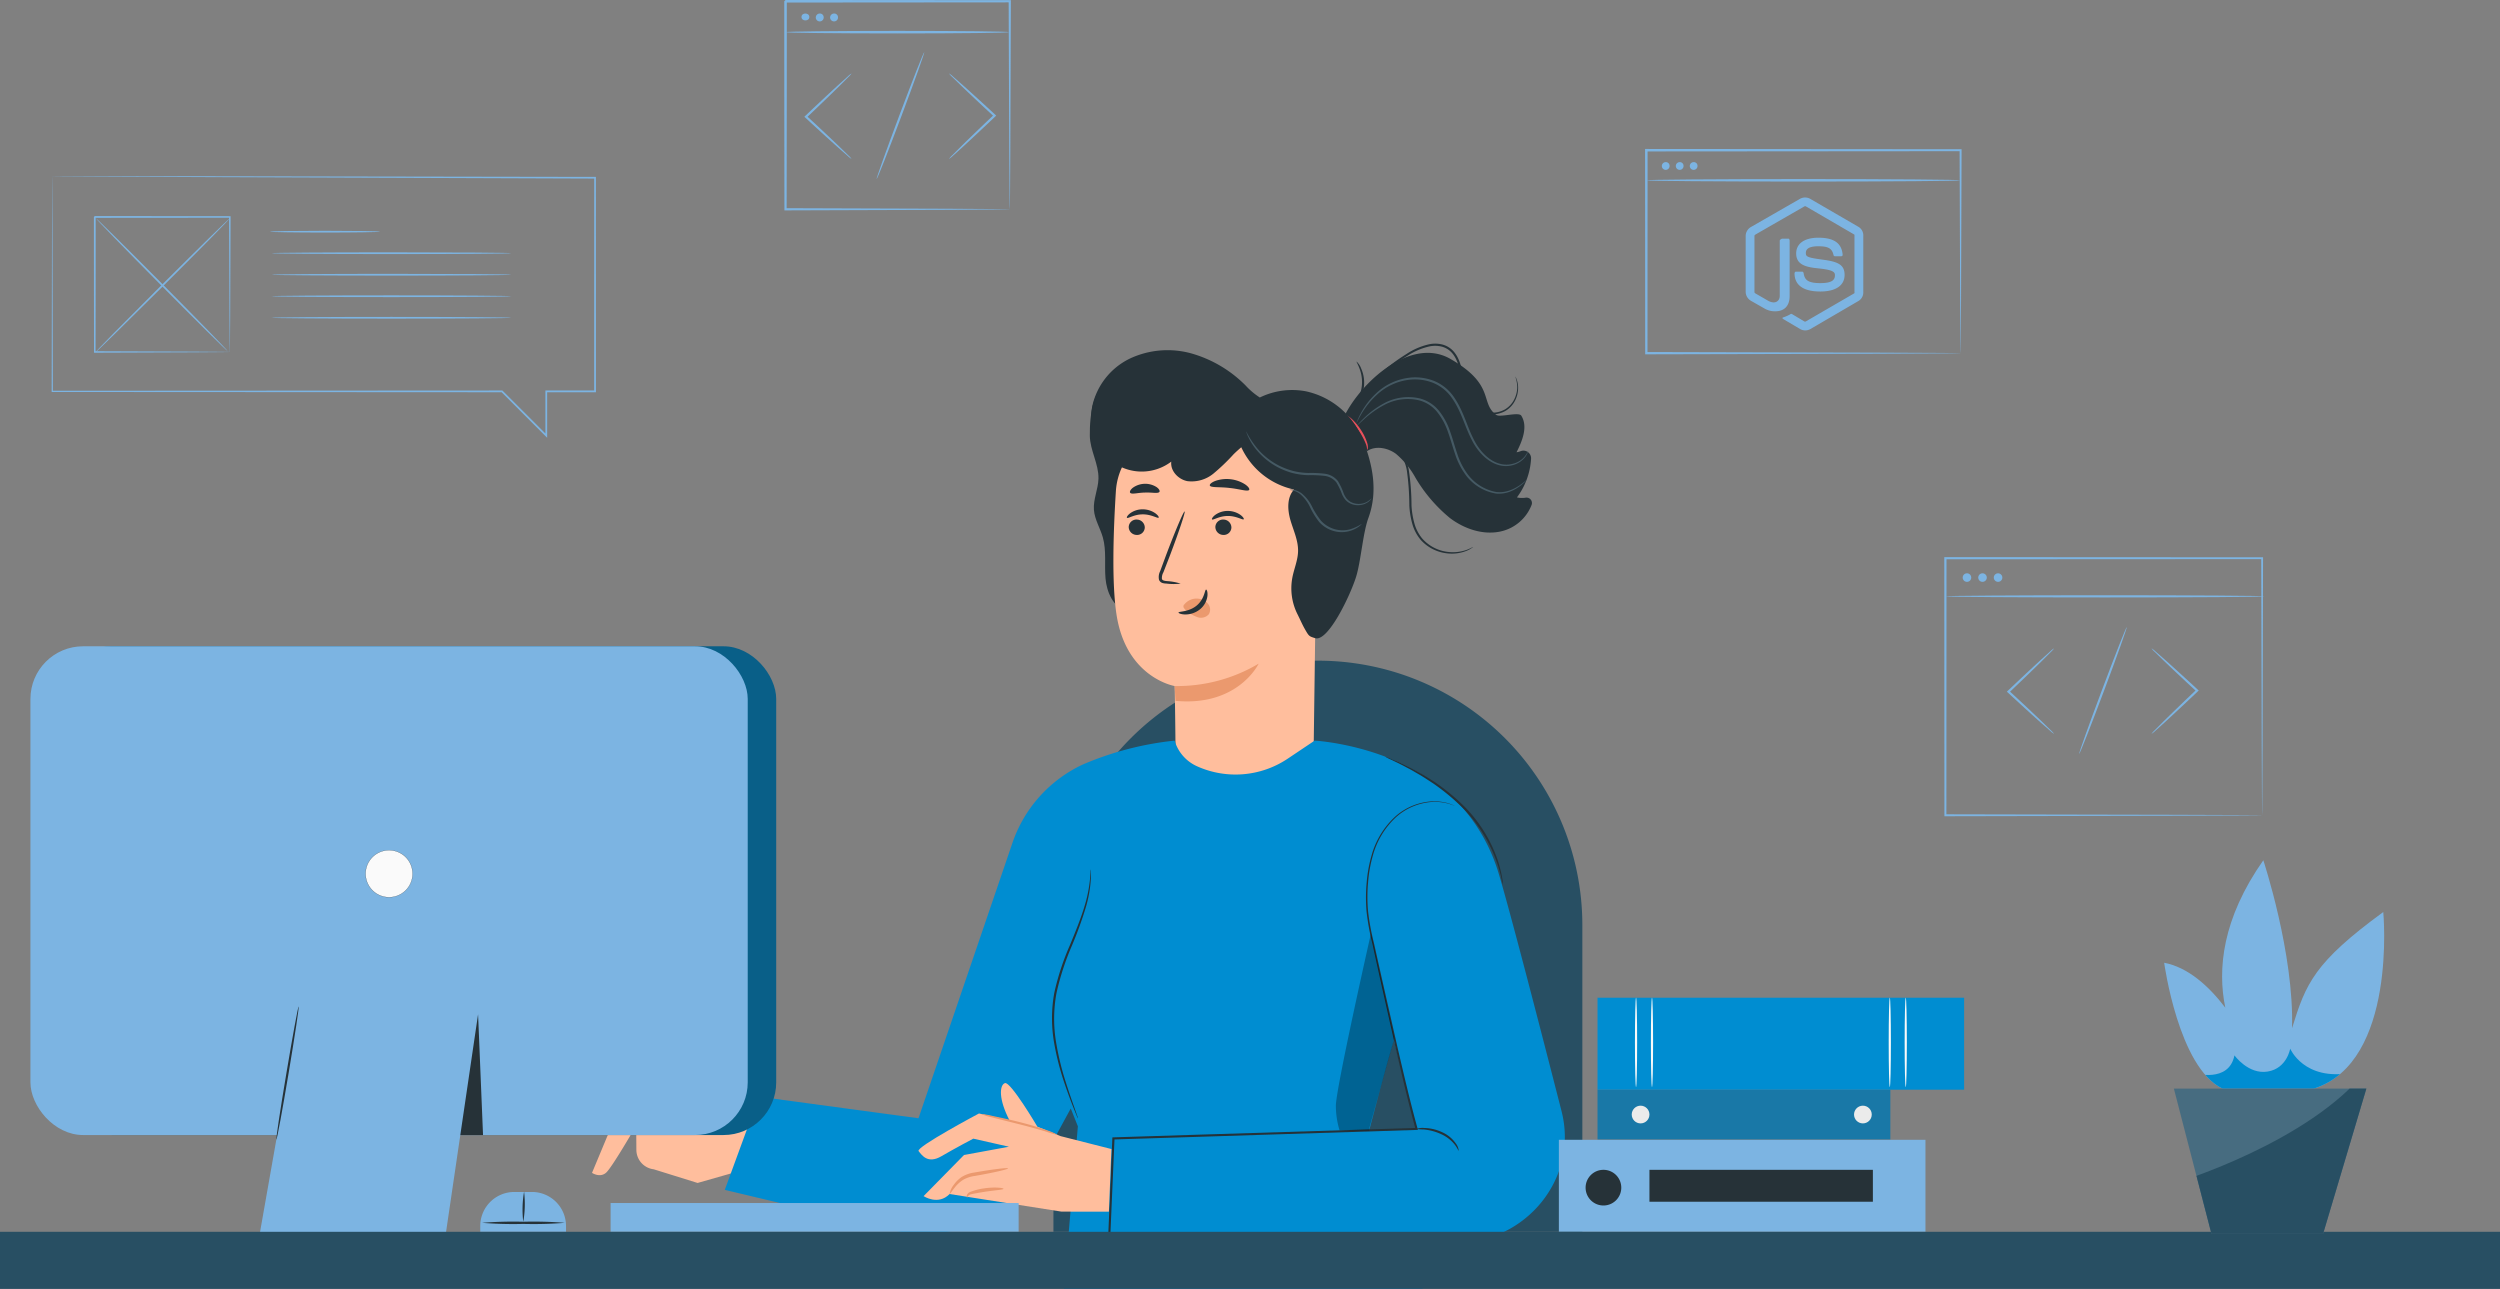 <svg xmlns="http://www.w3.org/2000/svg" xmlns:xlink="http://www.w3.org/1999/xlink" width="569.643" height="293.681" viewBox="0 0 569.643 293.681">
  <rect x="0" y="0" width="569.643" height="293.681" fill="#808080" stroke="none"/>
  <defs>
    <clipPath id="clip-path">
      <path id="Path_109646" data-name="Path 109646" d="M2544.78,1462.008c.508-16.981-6.541-38.284-6.541-38.284-9.377,13.362-10.471,24.842-8.665,33.593-3.753-4.925-8.459-9.183-13.928-10.238,0,0,3.264,23.97,13.305,28.679h20.785c19.077-6,15.834-40.235,15.834-40.235C2549.905,1446.981,2547.926,1451.756,2544.78,1462.008Z" transform="translate(-2515.645 -1423.724)" fill="#008dd1"/>
    </clipPath>
    <clipPath id="clip-path-2">
      <path id="Path_109649" data-name="Path 109649" d="M2526.627,1682.231h43.861l-9.862,33.088h-25.435Z" transform="translate(-2526.627 -1682.231)" fill="#d1d1d1"/>
    </clipPath>
  </defs>
  <g id="IT_Service_Mexico_ic_7" transform="translate(-811.237 -3596)">
    <g id="IT_Service_Philippines_ic_5" transform="translate(-4 2635)">
      <g id="Group_252805" data-name="Group 252805">
        <g id="Group_252804" data-name="Group 252804" transform="translate(-1355 -3651.354)">
          <g id="Character" transform="translate(2305.131 4690.658)">
            <g id="Group_251958" data-name="Group 251958">
              <g id="Group_251873" data-name="Group 251873" transform="translate(105.137 72.234)">
                <path id="Rectangle_158378" data-name="Rectangle 158378" d="M60.259,0h0a60.259,60.259,0,0,1,60.259,60.259V130.13a0,0,0,0,1,0,0H0a0,0,0,0,1,0,0V60.259A60.259,60.259,0,0,1,60.259,0Z" fill="#284f63"/>
              </g>
              <g id="Group_251957" data-name="Group 251957">
                <g id="Group_251875" data-name="Group 251875" transform="translate(0 168.473)">
                  <g id="Group_251874" data-name="Group 251874">
                    <path id="Path_109685" data-name="Path 109685" d="M170.683,397.4l-6.065,4.287-6.751,16.184s1.832,1.227,3.244-.075,6.824-10.718,6.824-10.718l.039,5.564a4.478,4.478,0,0,0,3.957,4.415l9.992,3.113,12.261-3.491,1.046-14.594Z" transform="translate(-157.866 -397.401)" fill="#ffbe9d"/>
                  </g>
                </g>
                <g id="Group_251927" data-name="Group 251927" transform="translate(113.426)">
                  <g id="Group_251876" data-name="Group 251876" transform="translate(0 8.999)">
                    <path id="Path_109686" data-name="Path 109686" d="M284.042,283.608c-3-.87-4.472-4.306-4.743-7.417s.243-6.316-.605-9.322c-.6-2.136-1.875-4.1-2.037-6.312-.176-2.387.972-4.688,1.037-7.081.09-3.338-1.92-6.44-1.969-9.778-.068-4.618.76-12.249,5.371-11.99s12.025,8.352,11.441,12.933" transform="translate(-275.72 -231.702)" fill="#263238"/>
                  </g>
                  <g id="Group_251903" data-name="Group 251903" transform="translate(5.375 19.464)">
                    <g id="Group_251902" data-name="Group 251902">
                      <g id="Group_251901" data-name="Group 251901">
                        <g id="Group_251878" data-name="Group 251878">
                          <g id="Group_251877" data-name="Group 251877">
                            <path id="Path_109687" data-name="Path 109687" d="M327.9,245.768l-.09,4.614-.927,69.065c-.108,8.018-7.087,14.31-15.671,14.13h0c-8.67-.183-15.712-6.894-15.737-14.995-.026-8.5-.209-17.455-.209-17.455s-10.954-1.819-13.224-16.111c-1.129-7.108-.772-18.761-.171-28.287a15.091,15.091,0,0,1,16.646-14.07Z" transform="translate(-281.305 -242.576)" fill="#ffbe9d"/>
                          </g>
                        </g>
                        <g id="Group_251884" data-name="Group 251884" transform="translate(3.064 18.29)">
                          <g id="Group_251880" data-name="Group 251880" transform="translate(0.428 2.323)">
                            <g id="Group_251879" data-name="Group 251879">
                              <path id="Path_109688" data-name="Path 109688" d="M284.934,265.649a1.834,1.834,0,0,0,1.768,1.85,1.753,1.753,0,0,0,1.889-1.652A1.835,1.835,0,0,0,286.825,264,1.756,1.756,0,0,0,284.934,265.649Z" transform="translate(-284.933 -263.993)" fill="#263238"/>
                            </g>
                          </g>
                          <g id="Group_251883" data-name="Group 251883">
                            <g id="Group_251882" data-name="Group 251882">
                              <g id="Group_251881" data-name="Group 251881">
                                <path id="Path_109689" data-name="Path 109689" d="M284.518,263.507c.227.239,1.616-.788,3.588-.783,1.97-.023,3.418.992,3.631.75.106-.107-.126-.538-.756-1a5.036,5.036,0,0,0-2.907-.9,4.829,4.829,0,0,0-2.856.922C284.611,262.968,284.405,263.4,284.518,263.507Z" transform="translate(-284.488 -261.58)" fill="#263238"/>
                              </g>
                            </g>
                          </g>
                        </g>
                        <g id="Group_251890" data-name="Group 251890" transform="translate(22.451 18.659)">
                          <g id="Group_251886" data-name="Group 251886" transform="translate(0.781 1.954)">
                            <g id="Group_251885" data-name="Group 251885">
                              <path id="Path_109690" data-name="Path 109690" d="M305.446,265.649a1.833,1.833,0,0,0,1.767,1.85,1.752,1.752,0,0,0,1.889-1.652A1.833,1.833,0,0,0,307.337,264,1.754,1.754,0,0,0,305.446,265.649Z" transform="translate(-305.445 -263.993)" fill="#263238"/>
                            </g>
                          </g>
                          <g id="Group_251889" data-name="Group 251889">
                            <g id="Group_251888" data-name="Group 251888">
                              <g id="Group_251887" data-name="Group 251887">
                                <path id="Path_109691" data-name="Path 109691" d="M304.662,263.89c.227.239,1.618-.789,3.589-.783,1.97-.023,3.418.991,3.631.75.1-.107-.124-.538-.757-1a5.023,5.023,0,0,0-2.908-.9,4.829,4.829,0,0,0-2.856.922C304.757,263.35,304.55,263.782,304.662,263.89Z" transform="translate(-304.633 -261.963)" fill="#263238"/>
                              </g>
                            </g>
                          </g>
                        </g>
                        <g id="Group_251893" data-name="Group 251893" transform="translate(10.297 18.778)">
                          <g id="Group_251892" data-name="Group 251892">
                            <g id="Group_251891" data-name="Group 251891">
                              <path id="Path_109692" data-name="Path 109692" d="M297.03,278.521a13.033,13.033,0,0,0-3.2-.578c-.5-.052-.981-.152-1.065-.5a2.57,2.57,0,0,1,.336-1.493q.71-1.829,1.49-3.835c2.068-5.46,3.566-9.95,3.345-10.031s-2.077,4.278-4.145,9.739q-.746,2.02-1.426,3.858a2.914,2.914,0,0,0-.262,1.976,1.267,1.267,0,0,0,.829.737,3.45,3.45,0,0,0,.856.118A12.864,12.864,0,0,0,297.03,278.521Z" transform="translate(-292.004 -262.087)" fill="#263238"/>
                            </g>
                          </g>
                        </g>
                        <g id="Group_251895" data-name="Group 251895" transform="translate(13.96 53.447)">
                          <g id="Group_251894" data-name="Group 251894">
                            <path id="Path_109693" data-name="Path 109693" d="M295.81,303.215a36.358,36.358,0,0,0,19.14-5.106s-4.643,9.818-18.947,8.48Z" transform="translate(-295.81 -298.109)" fill="#eb996e"/>
                          </g>
                        </g>
                        <g id="Group_251897" data-name="Group 251897" transform="translate(15.959 38.625)">
                          <g id="Group_251896" data-name="Group 251896">
                            <path id="Path_109694" data-name="Path 109694" d="M298.084,284.05a3.553,3.553,0,0,1,3.187-1.32,3.248,3.248,0,0,1,2.241,1.2,2.057,2.057,0,0,1,.156,2.351,2.386,2.386,0,0,1-2.586.654,7.479,7.479,0,0,1-2.521-1.5,2.19,2.19,0,0,1-.563-.583.659.659,0,0,1,0-.734" transform="translate(-297.887 -282.709)" fill="#eb996e"/>
                          </g>
                        </g>
                        <g id="Group_251900" data-name="Group 251900" transform="translate(14.84 36.576)">
                          <g id="Group_251899" data-name="Group 251899">
                            <g id="Group_251898" data-name="Group 251898">
                              <path id="Path_109695" data-name="Path 109695" d="M303.012,280.58c-.321-.018-.325,2.123-2.158,3.642s-4.112,1.285-4.128,1.584c-.03.134.508.416,1.472.442a5.329,5.329,0,0,0,3.445-1.2,4.641,4.641,0,0,0,1.672-3.054C303.4,281.1,303.158,280.568,303.012,280.58Z" transform="translate(-296.725 -280.58)" fill="#263238"/>
                            </g>
                          </g>
                        </g>
                      </g>
                    </g>
                  </g>
                  <g id="Group_251905" data-name="Group 251905" transform="translate(27.336 30.842)">
                    <g id="Group_251904" data-name="Group 251904">
                      <path id="Path_109696" data-name="Path 109696" d="M304.134,255.875c.194.536,2.164.282,4.477.561,2.32.233,4.187.91,4.493.429.138-.23-.188-.734-.942-1.254a7.848,7.848,0,0,0-6.834-.755C304.477,255.2,304.05,255.621,304.134,255.875Z" transform="translate(-304.123 -254.397)" fill="#263238"/>
                    </g>
                  </g>
                  <g id="Group_251907" data-name="Group 251907" transform="translate(9.142 31.93)">
                    <g id="Group_251906" data-name="Group 251906">
                      <path id="Path_109697" data-name="Path 109697" d="M285.27,257.571c.347.448,1.705-.017,3.34-.039,1.633-.08,3.017.3,3.336-.167.14-.228-.078-.677-.683-1.1a4.838,4.838,0,0,0-5.378.167C285.307,256.891,285.117,257.353,285.27,257.571Z" transform="translate(-285.219 -255.529)" fill="#263238"/>
                    </g>
                  </g>
                  <g id="Group_251908" data-name="Group 251908" transform="translate(57.237 2.094)">
                    <path id="Path_109698" data-name="Path 109698" d="M335.191,240.7c2.977-8.074,15.348-20.246,24.868-14.822,10.419,5.936,6.719,10.05,10.5,12.782.9.652,5.13-.755,5.717.189,1.55,2.492.238,5.711-1.087,8.33a4.086,4.086,0,0,0,.94-.251,1.744,1.744,0,0,1,2.374,1.688,16.3,16.3,0,0,1-3.22,8.848,5.137,5.137,0,0,0,1.991.063,1.233,1.233,0,0,1,1.356,1.622,9.806,9.806,0,0,1-7.175,6.1c-3.977.825-8.17-.62-11.416-3.06a34.56,34.56,0,0,1-7.881-9.206,19.341,19.341,0,0,0-4.444-5.444c-1.9-1.391-4.651-1.928-6.606-.61" transform="translate(-335.191 -224.527)" fill="#263238"/>
                  </g>
                  <g id="Group_251910" data-name="Group 251910" transform="translate(58.354 16.296)">
                    <g id="Group_251909" data-name="Group 251909">
                      <path id="Path_109699" data-name="Path 109699" d="M341.164,247.169c-.041-.023,0-.148-.017-.37a3.538,3.538,0,0,0-.243-.946,16.214,16.214,0,0,0-1.548-2.931,19.284,19.284,0,0,0-2.031-2.631c-.581-.621-1.01-.932-.97-1,.027-.053.545.164,1.215.743a12.681,12.681,0,0,1,2.207,2.616,11.263,11.263,0,0,1,1.466,3.1,2.632,2.632,0,0,1,.1,1.062C341.3,247.071,341.179,247.187,341.164,247.169Z" transform="translate(-336.352 -239.284)" fill="#e8505b"/>
                    </g>
                  </g>
                  <g id="Group_251912" data-name="Group 251912" transform="translate(63.334 21.586)">
                    <g id="Group_251911" data-name="Group 251911">
                      <path id="Path_109700" data-name="Path 109700" d="M365.523,269.537c.01.014-.11.1-.346.258a6.454,6.454,0,0,1-1.094.586,9.036,9.036,0,0,1-4.507.594,9.443,9.443,0,0,1-5.971-3.06,9.674,9.674,0,0,1-1.9-3.556,19.159,19.159,0,0,1-.705-4.242,59.479,59.479,0,0,0-.587-8.156,11.524,11.524,0,0,0-1.187-3.3,7.577,7.577,0,0,0-2-2.271,6.254,6.254,0,0,0-4.1-1.384,9.3,9.3,0,0,0-1.6.342,1.407,1.407,0,0,1,.379-.211,4.31,4.31,0,0,1,1.2-.325,6.281,6.281,0,0,1,4.332,1.294,7.816,7.816,0,0,1,2.146,2.348,11.732,11.732,0,0,1,1.277,3.408,55.468,55.468,0,0,1,.635,8.217,19.1,19.1,0,0,0,.677,4.135,9.309,9.309,0,0,0,1.779,3.4,9.2,9.2,0,0,0,5.666,3.009,9.328,9.328,0,0,0,4.392-.424C365.005,269.835,365.492,269.484,365.523,269.537Z" transform="translate(-341.527 -244.781)" fill="#263238"/>
                    </g>
                  </g>
                  <g id="Group_251914" data-name="Group 251914" transform="translate(59.104)">
                    <g id="Group_251913" data-name="Group 251913">
                      <path id="Path_109701" data-name="Path 109701" d="M374.963,229.841a2.276,2.276,0,0,1,.28.541,5.528,5.528,0,0,1,.369,1.709,6.281,6.281,0,0,1-.46,2.733,5.777,5.777,0,0,1-2.352,2.815,6.2,6.2,0,0,1-4.386.706,5.96,5.96,0,0,1-4.108-2.971,17.018,17.018,0,0,1-1.655-5.383c-.377-1.874-.746-3.911-2.017-5.435a4.681,4.681,0,0,0-2.4-1.524,6.273,6.273,0,0,0-2.817-.05,15.18,15.18,0,0,0-5.026,2.148,45.417,45.417,0,0,0-7.462,5.708,48.825,48.825,0,0,0-4.324,4.65l-1.074,1.357a2.758,2.758,0,0,1-.395.46,2.741,2.741,0,0,1,.313-.52c.214-.334.556-.809,1-1.418a42.168,42.168,0,0,1,4.232-4.786,43.858,43.858,0,0,1,7.465-5.846,15.471,15.471,0,0,1,5.177-2.237,6.741,6.741,0,0,1,3.037.05,5.173,5.173,0,0,1,2.653,1.68c1.393,1.68,1.742,3.795,2.119,5.666a16.831,16.831,0,0,0,1.574,5.247,5.536,5.536,0,0,0,3.793,2.795,5.859,5.859,0,0,0,4.12-.6,5.529,5.529,0,0,0,2.274-2.619,6.23,6.23,0,0,0,.524-2.617A7.524,7.524,0,0,0,374.963,229.841Z" transform="translate(-337.132 -222.352)" fill="#263238"/>
                    </g>
                  </g>
                  <g id="Group_251916" data-name="Group 251916" transform="translate(58.809 4.082)">
                    <g id="Group_251915" data-name="Group 251915">
                      <path id="Path_109702" data-name="Path 109702" d="M338.8,226.595a3.919,3.919,0,0,1,1.053,1.6,8.015,8.015,0,0,1-1.5,8.722,3.911,3.911,0,0,1-1.526,1.154c-.05-.066.537-.5,1.259-1.387a8.5,8.5,0,0,0,1.436-8.359C339.14,227.244,338.73,226.641,338.8,226.595Z" transform="translate(-336.825 -226.593)" fill="#263238"/>
                    </g>
                  </g>
                  <g id="Group_251922" data-name="Group 251922" transform="translate(0.326 1.5)">
                    <g id="Group_251917" data-name="Group 251917">
                      <path id="Path_109703" data-name="Path 109703" d="M337.939,244.267a18.057,18.057,0,0,0-12.975-11,16.8,16.8,0,0,0-10.49,1.413,16.451,16.451,0,0,1-3.25-2.744A28.3,28.3,0,0,0,299,224.67a20.279,20.279,0,0,0-14.027,1.086,15.851,15.851,0,0,0-8.667,10.829,13.054,13.054,0,0,0,4.659,12.8,11.121,11.121,0,0,0,13.334-.1c-.263,2.1,1.59,4.062,3.674,4.455a7.828,7.828,0,0,0,5.936-1.729,45.679,45.679,0,0,0,4.586-4.4c.563-.553,1.149-1.084,1.753-1.594a17.233,17.233,0,0,0,12.026,9.63c-1.657,1.8-1.51,4.614-.83,6.964s1.795,4.646,1.742,7.091c-.044,2.053-.912,3.99-1.3,6.007a13.137,13.137,0,0,0,1.159,8.337c.5.987,1.1,2.366,1.647,3.325.975,1.71.975,1.71,2.387,2.146,2.943.909,8.031-9.779,9.341-14.026,1.092-3.539,1.522-9.891,2.793-13.369C341.493,255.889,340.1,249.772,337.939,244.267Z" transform="translate(-276.058 -223.91)" fill="#263238"/>
                    </g>
                    <g id="Group_251919" data-name="Group 251919" transform="translate(35.303 18.5)">
                      <g id="Group_251918" data-name="Group 251918">
                        <path id="Path_109704" data-name="Path 109704" d="M341.3,258.362c.014.01-.052.118-.2.32a3.015,3.015,0,0,1-.817.7,3.917,3.917,0,0,1-1.625.536,4.046,4.046,0,0,1-2.244-.388,3.607,3.607,0,0,1-1.07-.831,5.4,5.4,0,0,1-.756-1.234,15.048,15.048,0,0,0-1.309-2.73,4.068,4.068,0,0,0-2.771-1.483,26.372,26.372,0,0,0-3.618-.15,16.11,16.11,0,0,1-3.676-.514A17.08,17.08,0,0,1,320,251.324a16.133,16.133,0,0,1-4.573-3.594,14.043,14.043,0,0,1-2.174-3.258,8.591,8.591,0,0,1-.412-.982c-.084-.228-.119-.35-.1-.357a20.613,20.613,0,0,0,2.952,4.359,16.445,16.445,0,0,0,4.522,3.421,17.139,17.139,0,0,0,3.129,1.2,15.977,15.977,0,0,0,3.559.487,25.765,25.765,0,0,1,3.689.166,4.518,4.518,0,0,1,3.061,1.692,14.607,14.607,0,0,1,1.318,2.834,5.1,5.1,0,0,0,.676,1.159,3.266,3.266,0,0,0,.936.763,3.96,3.96,0,0,0,3.61,0A5.265,5.265,0,0,0,341.3,258.362Z" transform="translate(-312.739 -243.132)" fill="#455a64"/>
                      </g>
                    </g>
                    <g id="Group_251921" data-name="Group 251921" transform="translate(45.24 31.762)">
                      <g id="Group_251920" data-name="Group 251920">
                        <path id="Path_109705" data-name="Path 109705" d="M339.466,264.708c.02.021-.17.253-.6.583a6.406,6.406,0,0,1-2.043,1.023,6.656,6.656,0,0,1-3.4.118,7.005,7.005,0,0,1-3.605-2.089,17.163,17.163,0,0,1-2.174-3.515,9.062,9.062,0,0,0-1.906-2.627,4.462,4.462,0,0,0-1.876-1.067c-.5-.127-.8-.116-.8-.161a1.566,1.566,0,0,1,.839-.031,4.255,4.255,0,0,1,2.067.99,8.82,8.82,0,0,1,2.08,2.674,18.359,18.359,0,0,0,2.139,3.4,6.75,6.75,0,0,0,3.341,1.977,6.6,6.6,0,0,0,3.2-.011A10.347,10.347,0,0,0,339.466,264.708Z" transform="translate(-323.064 -256.912)" fill="#455a64"/>
                      </g>
                    </g>
                  </g>
                  <g id="Group_251924" data-name="Group 251924" transform="translate(60.761 7.683)">
                    <g id="Group_251923" data-name="Group 251923">
                      <path id="Path_109706" data-name="Path 109706" d="M378,246.927a1.792,1.792,0,0,1-.137.549,4.063,4.063,0,0,1-.868,1.372,5.381,5.381,0,0,1-2.173,1.375,5.838,5.838,0,0,1-3.4.134c-2.523-.615-4.9-2.9-6.355-5.889-1.54-2.949-2.373-6.576-4.6-9.614a9.638,9.638,0,0,0-4.211-3.292,11.3,11.3,0,0,0-4.97-.724,13,13,0,0,0-7.737,3.426,18.633,18.633,0,0,0-3.651,4.551c-.693,1.2-1,1.914-1.038,1.9a2.33,2.33,0,0,1,.183-.531,15.531,15.531,0,0,1,.684-1.459A17.607,17.607,0,0,1,343.306,234a13.221,13.221,0,0,1,7.94-3.625,11.69,11.69,0,0,1,5.186.729,10.067,10.067,0,0,1,4.432,3.448c2.305,3.164,3.116,6.813,4.607,9.706,1.4,2.93,3.656,5.128,6.033,5.754a5.607,5.607,0,0,0,3.225-.057A4.918,4.918,0,0,0,378,246.927Z" transform="translate(-338.853 -230.335)" fill="#455a64"/>
                    </g>
                  </g>
                  <g id="Group_251926" data-name="Group 251926" transform="translate(60.954 12.162)">
                    <g id="Group_251925" data-name="Group 251925">
                      <path id="Path_109707" data-name="Path 109707" d="M377.637,253.867a2.3,2.3,0,0,1-.353.412,10.531,10.531,0,0,1-1.179,1.015,9.408,9.408,0,0,1-2.155,1.207,7.019,7.019,0,0,1-3.246.489,10.769,10.769,0,0,1-7.1-4.447,16.479,16.479,0,0,1-2.253-4.5c-.574-1.643-1.026-3.376-1.641-5.084a14.946,14.946,0,0,0-2.494-4.6,7.884,7.884,0,0,0-3.994-2.593,11.276,11.276,0,0,0-8.024,1.025,21.876,21.876,0,0,0-4.6,3.248l-1.139,1.042a2.16,2.16,0,0,1-.412.35,2.2,2.2,0,0,1,.341-.422c.238-.263.594-.645,1.077-1.114a20.28,20.28,0,0,1,4.569-3.421,11.527,11.527,0,0,1,8.31-1.154,8.322,8.322,0,0,1,4.245,2.72,15.255,15.255,0,0,1,2.59,4.747c.627,1.74,1.074,3.473,1.634,5.094a16.225,16.225,0,0,0,2.161,4.386,10.51,10.51,0,0,0,6.76,4.368,6.833,6.833,0,0,0,3.111-.4,9.7,9.7,0,0,0,2.141-1.1C377.094,254.383,377.6,253.829,377.637,253.867Z" transform="translate(-339.053 -234.988)" fill="#455a64"/>
                    </g>
                  </g>
                </g>
                <g id="Group_251944" data-name="Group 251944" transform="translate(30.256 90.452)">
                  <g id="Group_251938" data-name="Group 251938">
                    <g id="Group_251928" data-name="Group 251928">
                      <path id="Path_109708" data-name="Path 109708" d="M268.135,400.155l1.62,4.068-3.2,37.036h81.758l-3.651-11.071,10.165.515c15.678.794,28.484-13.211,25.436-28.61-.092-.462-.2-.925-.315-1.387-5.076-19.819-11.974-46.455-14.377-54.321-3.974-13-12.819-19.177-12.819-19.177-.05-.007-.1-.006-.146-.012-12.232-9.978-28.9-10.862-28.9-10.862l-6.134,4.112a21.359,21.359,0,0,1-20.719,1.71,9.282,9.282,0,0,1-5.053-5.822h0a71.855,71.855,0,0,0-20.855,5.414A30.619,30.619,0,0,0,254.789,339.8l-21.351,62.583-36.361-4.918L189.3,418.7l36.843,8.774a30.084,30.084,0,0,0,35-14.467l6.985-12.848m68.005,5h0s3.492-13.388,5.622-20.6l5.16,20.262Z" transform="translate(-189.303 -316.335)" fill="#008dd1"/>
                    </g>
                    <g id="Group_251930" data-name="Group 251930" transform="translate(87.277 13.837)">
                      <g id="Group_251929" data-name="Group 251929">
                        <path id="Path_109709" data-name="Path 109709" d="M367.345,431.453s-.141.013-.419.02l-1.235.019-4.794.038-18,.067-62.661.09h-.245l.011-.245c.322-7.636.662-15.653,1.012-23.933l.01-.229.23-.007,23.282-.732,45.79-1.418-.219.3c-1.715-6.25-3.106-12.33-4.457-18.136-1.306-5.816-2.551-11.362-3.727-16.6q-.862-3.93-1.672-7.621a54.322,54.322,0,0,1-1.306-7.189,37.088,37.088,0,0,1,.029-6.771,31.338,31.338,0,0,1,1.113-6.093,18.858,18.858,0,0,1,5.453-8.891,13.761,13.761,0,0,1,7.035-3.277,11.5,11.5,0,0,1,4.856.272,9.307,9.307,0,0,1,1.183.432c.26.114.387.18.387.18-.013.033-.525-.243-1.591-.535a11.659,11.659,0,0,0-4.812-.2,13.674,13.674,0,0,0-6.909,3.293,18.677,18.677,0,0,0-5.324,8.8,31.188,31.188,0,0,0-1.071,6.04,36.824,36.824,0,0,0,0,6.709,54.242,54.242,0,0,0,1.324,7.14q.821,3.687,1.7,7.616c1.189,5.231,2.447,10.772,3.767,16.584,1.362,5.8,2.764,11.88,4.482,18.107l.08.29-.3.01-45.789,1.447-23.282.725.239-.236c-.359,8.279-.705,16.3-1.037,23.932l-.234-.244,62.661.09,18,.067,4.794.037,1.235.02C367.2,431.44,367.345,431.453,367.345,431.453Z" transform="translate(-279.987 -330.712)" fill="#263238"/>
                      </g>
                    </g>
                    <g id="Group_251932" data-name="Group 251932" transform="translate(74.552 29.371)">
                      <g id="Group_251931" data-name="Group 251931">
                        <path id="Path_109710" data-name="Path 109710" d="M275.58,346.853a2.63,2.63,0,0,1,.041.6c0,.392.05.975-.013,1.72a28.517,28.517,0,0,1-1.114,6.225,88.229,88.229,0,0,1-3.193,8.81,59.78,59.78,0,0,0-3.517,10.832,32.593,32.593,0,0,0-.06,11.314,63.04,63.04,0,0,0,2.215,9.048c.8,2.534,1.53,4.563,2.025,5.967.23.663.416,1.2.561,1.622a2.654,2.654,0,0,1,.165.577,2.719,2.719,0,0,1-.259-.541c-.168-.413-.384-.939-.65-1.588-.55-1.385-1.328-3.4-2.18-5.927a59.682,59.682,0,0,1-2.333-9.084,32.42,32.42,0,0,1,.024-11.482,58.106,58.106,0,0,1,3.58-10.911c1.343-3.256,2.526-6.191,3.281-8.736a31.2,31.2,0,0,0,1.26-6.14C275.533,347.68,275.531,346.854,275.58,346.853Z" transform="translate(-266.765 -346.853)" fill="#263238"/>
                      </g>
                    </g>
                    <g id="Group_251934" data-name="Group 251934" transform="translate(157.618 88.258)">
                      <g id="Group_251933" data-name="Group 251933">
                        <path id="Path_109711" data-name="Path 109711" d="M353.074,408.266a3.8,3.8,0,0,1,1.707-.227,10.173,10.173,0,0,1,4.057.935,7.57,7.57,0,0,1,3.222,2.646,3.069,3.069,0,0,1,.627,1.611c-.087.03-.291-.6-.915-1.406a8.369,8.369,0,0,0-3.143-2.4,12.161,12.161,0,0,0-3.866-1.036A13.077,13.077,0,0,1,353.074,408.266Z" transform="translate(-353.074 -408.039)" fill="#263238"/>
                      </g>
                    </g>
                    <g id="Group_251936" data-name="Group 251936" transform="translate(150.416 3.619)">
                      <g id="Group_251935" data-name="Group 251935">
                        <path id="Path_109712" data-name="Path 109712" d="M345.591,320.1a10.217,10.217,0,0,1,1.531.577c.484.2,1.084.444,1.765.754l2.288,1.111c.847.415,1.735.943,2.71,1.473.961.552,1.956,1.2,3.008,1.872A47.68,47.68,0,0,1,363.2,331a32.365,32.365,0,0,1,7.949,12.321,23.351,23.351,0,0,1,.728,2.443,18.5,18.5,0,0,1,.405,1.879,10.309,10.309,0,0,1,.207,1.625,10.215,10.215,0,0,1-.4-1.585c-.093-.516-.285-1.13-.486-1.845-.178-.723-.473-1.517-.79-2.4a33.59,33.59,0,0,0-7.967-12.085,50.142,50.142,0,0,0-6.213-5.091c-1.036-.676-2.013-1.332-2.959-1.9-.959-.542-1.832-1.085-2.663-1.517l-2.244-1.171-1.724-.829A10.409,10.409,0,0,1,345.591,320.1Z" transform="translate(-345.591 -320.096)" fill="#263238"/>
                      </g>
                    </g>
                    <g id="Group_251937" data-name="Group 251937" transform="translate(139.234 43.945)" opacity="0.3">
                      <path id="Path_109713" data-name="Path 109713" d="M341.968,361.995s-8.122,35.868-7.994,39.377a19.651,19.651,0,0,0,.829,5.444l6.773.058.053-.661,5.683-20.294Z" transform="translate(-333.972 -361.995)"/>
                    </g>
                  </g>
                </g>
                <g id="Group_251956" data-name="Group 251956" transform="translate(74.391 168.474)">
                  <g id="Group_251953" data-name="Group 251953">
                    <g id="Group_251946" data-name="Group 251946">
                      <g id="Group_251945" data-name="Group 251945">
                        <path id="Path_109716" data-name="Path 109716" d="M267.543,409.5l-5.289-2.153s-6.154-10.431-7.41-9.929-1.447,3.682,1.059,8.492l-6.958-1.576s-14.466,7.688-13.758,8.575,2.046,3.009,5.188,1.174,7.27-4.01,7.27-4.01l8.129,1.839L245.53,413.8l-9.211,9.369s3.319,2.2,5.926-.477l25.5,4.01,10.8.01.577-14.27Z" transform="translate(-235.161 -397.402)" fill="#ffbe9d"/>
                      </g>
                    </g>
                    <g id="Group_251949" data-name="Group 251949" transform="translate(7.07 19.391)">
                      <g id="Group_251948" data-name="Group 251948">
                        <g id="Group_251947" data-name="Group 251947">
                          <path id="Path_109717" data-name="Path 109717" d="M242.52,423.448c.112.064.539-.707,1.392-1.747a7.7,7.7,0,0,1,1.755-1.521,7.54,7.54,0,0,1,2.683-.862c4.171-.731,7.529-1.5,7.491-1.712s-3.45.2-7.632.935a7.439,7.439,0,0,0-2.94,1.032,7.048,7.048,0,0,0-1.8,1.789A4.5,4.5,0,0,0,242.52,423.448Z" transform="translate(-242.507 -417.55)" fill="#eb996e"/>
                        </g>
                      </g>
                    </g>
                    <g id="Group_251952" data-name="Group 251952" transform="translate(10.975 23.817)">
                      <g id="Group_251951" data-name="Group 251951">
                        <g id="Group_251950" data-name="Group 251950">
                          <path id="Path_109718" data-name="Path 109718" d="M246.672,424.413c.1,0,.145-.53.844-.721.712-.171,1.853-.372,3.039-.561,2.407-.38,4.4-.473,4.406-.7.013-.21-2.033-.475-4.526-.084a13.5,13.5,0,0,0-3.136.828,1.269,1.269,0,0,0-.722.834C246.528,424.287,246.626,424.424,246.672,424.413Z" transform="translate(-246.564 -422.148)" fill="#eb996e"/>
                        </g>
                      </g>
                    </g>
                  </g>
                  <g id="Group_251955" data-name="Group 251955" transform="translate(14.273 7.05)">
                    <g id="Group_251954" data-name="Group 251954">
                      <path id="Path_109719" data-name="Path 109719" d="M267.4,409.491a17.872,17.872,0,0,1-2.547-.722c-1.558-.475-3.726-1.081-6.138-1.691l-6.188-1.555a13.488,13.488,0,0,1-2.533-.781,14.453,14.453,0,0,1,2.614.437c1.6.329,3.808.8,6.231,1.414s4.589,1.276,6.128,1.841A11.437,11.437,0,0,1,267.4,409.491Z" transform="translate(-249.991 -404.727)" fill="#eb996e"/>
                    </g>
                  </g>
                </g>
              </g>
            </g>
          </g>
          <g id="Screens" transform="translate(2193.005 4560.126)">
            <g id="Group_251980" data-name="Group 251980" transform="translate(420.252 179.167)">
              <g id="Group_251967" data-name="Group 251967" transform="translate(47.209 20.784)">
                <g id="Group_251966" data-name="Group 251966">
                  <path id="Path_109723" data-name="Path 109723" d="M445.926,214.128a4.9,4.9,0,0,1,.745-.842l2.16-2.162c1.839-1.809,4.4-4.284,7.256-6.994l.064-.062,0,.366c-2.875-2.66-5.455-5.085-7.3-6.858l-2.172-2.117a4.868,4.868,0,0,1-.751-.826,4.675,4.675,0,0,1,.883.683l2.28,2c1.911,1.706,4.53,4.09,7.4,6.75l.2.181-.193.185-.064.062c-2.854,2.71-5.456,5.143-7.357,6.887l-2.269,2.046A4.877,4.877,0,0,1,445.926,214.128Z" transform="translate(-445.925 -194.631)" fill="#7cb4e2"/>
                </g>
              </g>
              <g id="Group_251969" data-name="Group 251969" transform="translate(14.259 20.784)">
                <g id="Group_251968" data-name="Group 251968">
                  <path id="Path_109724" data-name="Path 109724" d="M422.453,194.633a4.9,4.9,0,0,1-.745.842l-2.16,2.162c-1.839,1.808-4.4,4.283-7.256,6.994l-.064.061,0-.365c2.875,2.659,5.455,5.085,7.3,6.857.858.836,1.584,1.544,2.172,2.118a4.866,4.866,0,0,1,.751.826,4.786,4.786,0,0,1-.883-.683l-2.28-2c-1.911-1.706-4.53-4.09-7.4-6.75l-.2-.182.193-.184.064-.062c2.854-2.71,5.456-5.144,7.357-6.888l2.269-2.045A4.765,4.765,0,0,1,422.453,194.633Z" transform="translate(-411.689 -194.631)" fill="#7cb4e2"/>
                </g>
              </g>
              <g id="Group_251971" data-name="Group 251971" transform="translate(30.713 15.923)">
                <g id="Group_251970" data-name="Group 251970">
                  <path id="Path_109725" data-name="Path 109725" d="M428.79,218.53c-.13-.048,2.2-6.569,5.2-14.562s5.542-14.436,5.671-14.387-2.2,6.568-5.2,14.563S428.92,218.579,428.79,218.53Z" transform="translate(-428.785 -189.581)" fill="#7cb4e2"/>
                </g>
              </g>
              <g id="Group_251973" data-name="Group 251973" transform="translate(0)">
                <g id="Group_251972" data-name="Group 251972">
                  <path id="Path_109726" data-name="Path 109726" d="M469.3,231.861s-.015-.379-.023-1.09c0-.727-.013-1.775-.023-3.138-.013-2.754-.031-6.766-.054-11.879-.026-10.228-.064-24.844-.109-42.467l.209.209-72.167.041h-.006l.25-.25c-.01,21.174-.018,41.172-.026,58.574l-.224-.224,52.115.113,14.772.059,3.921.027,1.013.013c.229,0,.351.013.351.013s-.1.009-.325.013l-.989.013-3.877.026-14.721.06-52.26.112H396.9v-.224c-.008-17.4-.016-37.4-.026-58.574v-.25h.257l72.167.041h.21v.209c-.044,17.678-.082,32.34-.108,42.6-.023,5.093-.041,9.09-.054,11.833-.011,1.345-.018,2.38-.024,3.1C469.312,231.512,469.3,231.861,469.3,231.861Z" transform="translate(-396.873 -173.036)" fill="#7cb4e2"/>
                </g>
              </g>
              <g id="Group_251975" data-name="Group 251975" transform="translate(0.219 8.691)">
                <g id="Group_251974" data-name="Group 251974">
                  <path id="Path_109727" data-name="Path 109727" d="M469.871,182.316c0,.139-16.291.251-36.384.251s-36.387-.113-36.387-.251,16.288-.25,36.387-.25S469.871,182.178,469.871,182.316Z" transform="translate(-397.101 -182.066)" fill="#7cb4e2"/>
                </g>
              </g>
              <g id="Group_251979" data-name="Group 251979" transform="translate(4.198 3.695)">
                <g id="Group_251976" data-name="Group 251976">
                  <path id="Path_109728" data-name="Path 109728" d="M403.178,177.847a.972.972,0,1,1-.972-.972A.972.972,0,0,1,403.178,177.847Z" transform="translate(-401.235 -176.875)" fill="#7cb4e2"/>
                </g>
                <g id="Group_251977" data-name="Group 251977" transform="translate(3.542)">
                  <path id="Path_109729" data-name="Path 109729" d="M406.858,177.847a.972.972,0,1,1-.971-.972A.972.972,0,0,1,406.858,177.847Z" transform="translate(-404.915 -176.875)" fill="#7cb4e2"/>
                </g>
                <g id="Group_251978" data-name="Group 251978" transform="translate(7.084)">
                  <path id="Path_109730" data-name="Path 109730" d="M410.539,177.847a.972.972,0,1,1-.972-.972A.972.972,0,0,1,410.539,177.847Z" transform="translate(-408.595 -176.875)" fill="#7cb4e2"/>
                </g>
              </g>
            </g>
            <g id="Group_252001" data-name="Group 252001" transform="translate(155.865 52.228)">
              <g id="Group_252000" data-name="Group 252000">
                <g id="Group_251993" data-name="Group 251993">
                  <g id="Group_251992" data-name="Group 251992">
                    <path id="Path_109739" data-name="Path 109739" d="M240.457,188.63s-.018-.314-.027-.9q-.012-.907-.029-2.554c-.016-2.253-.037-5.509-.065-9.642-.031-8.3-.075-20.111-.127-34.307l.247.247-51.086.042c-.069.061.545-.545.285-.282v3.216q0,1.607,0,3.2,0,3.188,0,6.317c0,4.17,0,8.254-.007,12.232-.01,7.955-.019,15.484-.027,22.424l-.254-.254,36.927.128,10.427.067,2.768.03.717.014a1.628,1.628,0,0,1,.252.014,1.3,1.3,0,0,1-.223.014l-.691.014-2.718.029-10.37.067-37.089.129h-.254v-.254c-.009-6.94-.018-14.469-.027-22.424,0-3.977,0-8.062-.008-12.232q0-3.128,0-6.317,0-1.594,0-3.2v-3.216c-.258.255.352-.363.3-.3,18.777.014,36.325.03,51.086.042h.249v.247c-.052,14.262-.1,26.131-.127,34.464-.028,4.11-.05,7.347-.065,9.586q-.018,1.616-.029,2.507C240.476,188.352,240.457,188.63,240.457,188.63Z" transform="translate(-189.011 -140.937)" fill="#7cb4e2"/>
                  </g>
                </g>
                <g id="Group_251995" data-name="Group 251995" transform="translate(0.325 7.037)">
                  <g id="Group_251994" data-name="Group 251994">
                    <path id="Path_109740" data-name="Path 109740" d="M240.316,147.545c0,.16-11.42.291-25.5.291s-25.508-.13-25.508-.291,11.419-.29,25.508-.29S240.316,147.384,240.316,147.545Z" transform="translate(-189.303 -147.255)" fill="#7cb4e2"/>
                  </g>
                </g>
                <g id="Group_251999" data-name="Group 251999" transform="translate(3.99 3.082)">
                  <g id="Group_251996" data-name="Group 251996">
                    <ellipse id="Ellipse_4056" data-name="Ellipse 4056" cx="0.895" cy="0.786" rx="0.895" ry="0.786" fill="#7cb4e2"/>
                  </g>
                  <g id="Group_251997" data-name="Group 251997" transform="translate(3.263 0)">
                    <path id="Path_109741" data-name="Path 109741" d="M197.315,144.49a.9.9,0,1,1-.9-.786A.846.846,0,0,1,197.315,144.49Z" transform="translate(-195.524 -143.704)" fill="#7cb4e2"/>
                  </g>
                  <g id="Group_251998" data-name="Group 251998" transform="translate(6.527 0)">
                    <path id="Path_109742" data-name="Path 109742" d="M200.244,144.49a.9.9,0,1,1-.894-.786A.845.845,0,0,1,200.244,144.49Z" transform="translate(-198.454 -143.704)" fill="#7cb4e2"/>
                  </g>
                </g>
              </g>
              <g id="Group_305803" data-name="Group 305803" transform="translate(37.596 16.724)">
                <g id="Group_251966-2" data-name="Group 251966">
                  <path id="Path_109723-2" data-name="Path 109723" d="M445.926,214.128a4.9,4.9,0,0,1,.745-.842l2.16-2.162c1.839-1.809,4.4-4.284,7.256-6.994l.064-.062,0,.366c-2.875-2.66-5.455-5.085-7.3-6.858l-2.172-2.117a4.868,4.868,0,0,1-.751-.826,4.675,4.675,0,0,1,.883.683l2.28,2c1.911,1.706,4.53,4.09,7.4,6.75l.2.181-.193.185-.064.062c-2.854,2.71-5.456,5.143-7.357,6.887l-2.269,2.046A4.877,4.877,0,0,1,445.926,214.128Z" transform="translate(-445.925 -194.631)" fill="#7cb4e2"/>
                </g>
              </g>
              <g id="Group_305804" data-name="Group 305804" transform="translate(4.646 16.724)">
                <g id="Group_251968-2" data-name="Group 251968">
                  <path id="Path_109724-2" data-name="Path 109724" d="M422.453,194.633a4.9,4.9,0,0,1-.745.842l-2.16,2.162c-1.839,1.808-4.4,4.283-7.256,6.994l-.064.061,0-.365c2.875,2.659,5.455,5.085,7.3,6.857.858.836,1.584,1.544,2.172,2.118a4.866,4.866,0,0,1,.751.826,4.786,4.786,0,0,1-.883-.683l-2.28-2c-1.911-1.706-4.53-4.09-7.4-6.75l-.2-.182.193-.184.064-.062c2.854-2.71,5.456-5.144,7.357-6.888l2.269-2.045A4.765,4.765,0,0,1,422.453,194.633Z" transform="translate(-411.689 -194.631)" fill="#7cb4e2"/>
                </g>
              </g>
              <g id="Group_305805" data-name="Group 305805" transform="translate(21.1 11.863)">
                <g id="Group_251970-2" data-name="Group 251970">
                  <path id="Path_109725-2" data-name="Path 109725" d="M428.79,218.53c-.13-.048,2.2-6.569,5.2-14.562s5.542-14.436,5.671-14.387-2.2,6.568-5.2,14.563S428.92,218.579,428.79,218.53Z" transform="translate(-428.785 -189.581)" fill="#7cb4e2"/>
                </g>
              </g>
            </g>
            <g id="Group_252012" data-name="Group 252012" transform="translate(352.072 86.168)">
              <g id="Group_252011" data-name="Group 252011">
                <g id="Group_252004" data-name="Group 252004">
                  <g id="Group_252003" data-name="Group 252003">
                    <path id="Path_109746" data-name="Path 109746" d="M459.353,124.524s-.016-.3-.025-.852q-.008-.862-.025-2.446c-.013-2.158-.033-5.294-.057-9.3-.028-8.037-.068-19.569-.118-33.648l.224.224-71.6.059h-.005l.283-.283c-.008,16.425-.015,32.063-.023,46.248l-.26-.26,51.513.128,14.775.07,3.943.032,1.023.015a3.224,3.224,0,0,1,.358.016,2.783,2.783,0,0,1-.327.015l-.993.015-3.891.032-14.715.071-51.685.127h-.261v-.262c-.007-14.186-.014-29.824-.023-46.248v-.283h.289l71.6.059h.226v.224c-.05,14.137-.09,25.718-.118,33.787-.024,3.987-.043,7.107-.057,9.252q-.016,1.558-.025,2.405C459.368,124.259,459.353,124.524,459.353,124.524Z" transform="translate(-387.458 -77.992)" fill="#7cb4e2"/>
                  </g>
                </g>
                <g id="Group_252006" data-name="Group 252006" transform="translate(0.254 6.862)">
                  <g id="Group_252005" data-name="Group 252005">
                    <path id="Path_109747" data-name="Path 109747" d="M459.332,84.589c0,.156-16.039.284-35.819.284s-35.822-.127-35.822-.284,16.036-.283,35.822-.283S459.332,84.432,459.332,84.589Z" transform="translate(-387.692 -84.306)" fill="#7cb4e2"/>
                  </g>
                </g>
                <g id="Group_252010" data-name="Group 252010" transform="translate(3.831 3.003)">
                  <g id="Group_252007" data-name="Group 252007">
                    <path id="Path_109748" data-name="Path 109748" d="M392.731,81.522a.881.881,0,1,1-.874-.767A.826.826,0,0,1,392.731,81.522Z" transform="translate(-390.983 -80.755)" fill="#7cb4e2"/>
                  </g>
                  <g id="Group_252008" data-name="Group 252008" transform="translate(3.184)">
                    <path id="Path_109749" data-name="Path 109749" d="M395.661,81.522a.881.881,0,1,1-.874-.767A.826.826,0,0,1,395.661,81.522Z" transform="translate(-393.913 -80.755)" fill="#7cb4e2"/>
                  </g>
                  <g id="Group_252009" data-name="Group 252009" transform="translate(6.369)">
                    <path id="Path_109750" data-name="Path 109750" d="M398.589,81.522a.881.881,0,1,1-.873-.767A.825.825,0,0,1,398.589,81.522Z" transform="translate(-396.843 -80.755)" fill="#7cb4e2"/>
                  </g>
                </g>
              </g>
            </g>
            <g id="Group_252042" data-name="Group 252042" transform="translate(-11 92.364)">
              <g id="Group_252029" data-name="Group 252029" transform="translate(9.58 9.096)">
                <g id="Group_252024" data-name="Group 252024">
                  <g id="Group_252023" data-name="Group 252023">
                    <path id="Path_109759" data-name="Path 109759" d="M106.512,250.147a1.053,1.053,0,0,1-.009-.152l-.01-.432q-.007-.6-.02-1.664c-.011-1.469-.026-3.586-.046-6.271-.022-5.392-.052-13.058-.089-22.248l.175.175-30.763.027c-.048.043.38-.38.2-.2v4.182q0,2.077,0,4.113c0,2.714,0,5.37-.005,7.953-.007,5.164-.014,10.039-.02,14.512l-.175-.175,22.248.089,6.27.046,1.664.02.432.01a1.061,1.061,0,0,1,.152.009.527.527,0,0,1-.133.01l-.412.01-1.63.02-6.23.046-22.36.089H75.57v-.176c-.006-4.473-.013-9.348-.02-14.512,0-2.583,0-5.239-.005-7.953q0-2.036,0-4.113v-4.182c-.181.178.245-.254.205-.208l30.763.027h.176v.175c-.037,9.235-.068,16.94-.089,22.36-.019,2.667-.035,4.771-.046,6.231q-.013,1.047-.02,1.63c0,.17-.008.3-.01.412A.528.528,0,0,1,106.512,250.147Z" transform="translate(-75.498 -219.175)" fill="#7cb4e2"/>
                  </g>
                </g>
                <g id="Group_252026" data-name="Group 252026" transform="translate(0.326 0.517)">
                  <g id="Group_252025" data-name="Group 252025">
                    <path id="Path_109760" data-name="Path 109760" d="M106.6,219.84c.079.079-6.727,6.995-15.2,15.443S76,250.52,75.918,250.44s6.726-6.992,15.2-15.444S106.526,219.761,106.6,219.84Z" transform="translate(-75.917 -219.839)" fill="#7cb4e2"/>
                  </g>
                </g>
                <g id="Group_252028" data-name="Group 252028" transform="translate(0.513 0.517)">
                  <g id="Group_252027" data-name="Group 252027">
                    <path id="Path_109761" data-name="Path 109761" d="M106.172,250.1c-.079.079-6.863-6.633-15.149-14.989s-14.943-15.2-14.864-15.275,6.862,6.631,15.152,14.991S106.251,250.026,106.172,250.1Z" transform="translate(-76.158 -219.839)" fill="#7cb4e2"/>
                  </g>
                </g>
              </g>
              <g id="Group_252031" data-name="Group 252031" transform="translate(50.133 17.354)">
                <g id="Group_252030" data-name="Group 252030">
                  <path id="Path_109762" data-name="Path 109762" d="M182.226,229.993c0,.111-12.223.2-27.3.2s-27.3-.091-27.3-.2,12.221-.2,27.3-.2S182.226,229.881,182.226,229.993Z" transform="translate(-127.63 -229.79)" fill="#7cb4e2"/>
                </g>
              </g>
              <g id="Group_252033" data-name="Group 252033" transform="translate(50.133 22.259)">
                <g id="Group_252032" data-name="Group 252032">
                  <path id="Path_109763" data-name="Path 109763" d="M182.226,236.3c0,.112-12.223.2-27.3.2s-27.3-.091-27.3-.2,12.221-.2,27.3-.2S182.226,236.187,182.226,236.3Z" transform="translate(-127.63 -236.096)" fill="#7cb4e2"/>
                </g>
              </g>
              <g id="Group_252035" data-name="Group 252035" transform="translate(50.133 27.165)">
                <g id="Group_252034" data-name="Group 252034">
                  <path id="Path_109764" data-name="Path 109764" d="M182.226,242.6c0,.112-12.223.2-27.3.2s-27.3-.091-27.3-.2,12.221-.2,27.3-.2S182.226,242.493,182.226,242.6Z" transform="translate(-127.63 -242.402)" fill="#7cb4e2"/>
                </g>
              </g>
              <g id="Group_252037" data-name="Group 252037" transform="translate(50.133 32.07)">
                <g id="Group_252036" data-name="Group 252036">
                  <path id="Path_109765" data-name="Path 109765" d="M182.226,248.91c0,.112-12.223.2-27.3.2s-27.3-.091-27.3-.2,12.221-.2,27.3-.2S182.226,248.8,182.226,248.91Z" transform="translate(-127.63 -248.708)" fill="#7cb4e2"/>
                </g>
              </g>
              <g id="Group_252039" data-name="Group 252039" transform="translate(49.738 12.449)">
                <g id="Group_252038" data-name="Group 252038">
                  <path id="Path_109766" data-name="Path 109766" d="M152.211,223.687c0,.112-5.616.2-12.543.2s-12.545-.09-12.545-.2,5.616-.2,12.545-.2S152.211,223.575,152.211,223.687Z" transform="translate(-127.123 -223.484)" fill="#7cb4e2"/>
                </g>
              </g>
              <g id="Group_252041" data-name="Group 252041">
                <g id="Group_252040" data-name="Group 252040">
                  <path id="Path_109767" data-name="Path 109767" d="M63.322,207.5s.194-.008.586-.01l1.752-.007,6.817-.005,25.614.019,88.913.156h.192v.192c0,15.167.006,31.613.01,48.674v.2H175.891l.2-.2V267.1l-.345-.345L165.66,256.665l.142.058-102.479-.061h-.139v-.139c.032-15.277.058-27.543.075-36,.015-4.207.026-7.465.034-9.68.007-1.094.012-1.928.015-2.5s.015-.84.015-.84.009.3.014.868.008,1.419.015,2.524c.008,2.222.019,5.49.034,9.711.018,8.437.044,20.675.075,35.916l-.138-.138,102.479-.061h.082l.059.059,10.091,10.088-.345.143V256.321H187l-.2.2c0-17.061.007-33.508.01-48.674l.192.192-88.783-.34-25.658-.124-6.857-.043-1.774-.017C63.531,207.512,63.322,207.5,63.322,207.5Z" transform="translate(-63.183 -207.481)" fill="#7cb4e2"/>
                </g>
              </g>
            </g>
          </g>
          <g id="Desk" transform="translate(2170.237 4759.616)">
            <g id="Group_252061" data-name="Group 252061" transform="translate(355.199 80.057)">
              <g id="Group_252043" data-name="Group 252043" transform="translate(0 32.391)">
                <rect id="Rectangle_158381" data-name="Rectangle 158381" width="83.534" height="20.958" fill="#7cb4e2"/>
              </g>
              <g id="Group_252044" data-name="Group 252044" transform="translate(20.639 39.233)">
                <rect id="Rectangle_158382" data-name="Rectangle 158382" width="50.913" height="7.273" fill="#263238"/>
              </g>
              <g id="Group_252045" data-name="Group 252045" transform="translate(6.092 39.233)">
                <path id="Path_109768" data-name="Path 109768" d="M396.231,422.013a4.065,4.065,0,1,1-4.064-4.064A4.065,4.065,0,0,1,396.231,422.013Z" transform="translate(-388.101 -417.949)" fill="#263238"/>
              </g>
              <g id="Group_252046" data-name="Group 252046" transform="translate(8.806 20.967)">
                <rect id="Rectangle_158383" data-name="Rectangle 158383" width="66.722" height="11.337" fill="#1978a7"/>
              </g>
              <g id="Group_252057" data-name="Group 252057" transform="translate(8.806)">
                <g id="Group_252047" data-name="Group 252047" transform="translate(0 0.017)">
                  <rect id="Rectangle_158384" data-name="Rectangle 158384" width="83.534" height="20.958" fill="#008dd1"/>
                </g>
                <g id="Group_252050" data-name="Group 252050" transform="translate(12.162)">
                  <g id="Group_252049" data-name="Group 252049">
                    <path id="Path_109772" data-name="Path 109772" d="M403.809,397.575c-.139,0-.251-4.566-.251-10.2s.113-10.2.251-10.2.25,4.564.25,10.2S403.948,397.575,403.809,397.575Z" transform="translate(-403.558 -377.184)" fill="#fafafa"/>
                  </g>
                </g>
                <g id="Group_252052" data-name="Group 252052" transform="translate(8.528)">
                  <g id="Group_252051" data-name="Group 252051">
                    <path id="Path_109773" data-name="Path 109773" d="M400.033,397.575c-.139,0-.251-4.566-.251-10.2s.113-10.2.251-10.2.25,4.564.25,10.2S400.171,397.575,400.033,397.575Z" transform="translate(-399.782 -377.184)" fill="#fafafa"/>
                  </g>
                </g>
                <g id="Group_252054" data-name="Group 252054" transform="translate(69.983)">
                  <g id="Group_252053" data-name="Group 252053">
                    <path id="Path_109774" data-name="Path 109774" d="M463.886,397.575c-.139,0-.25-4.566-.25-10.2s.112-10.2.25-10.2.25,4.564.25,10.2S464.025,397.575,463.886,397.575Z" transform="translate(-463.636 -377.184)" fill="#fafafa"/>
                  </g>
                </g>
                <g id="Group_252056" data-name="Group 252056" transform="translate(66.348)">
                  <g id="Group_252055" data-name="Group 252055">
                    <path id="Path_109775" data-name="Path 109775" d="M460.11,397.575c-.139,0-.251-4.566-.251-10.2s.113-10.2.251-10.2.25,4.564.25,10.2S460.249,397.575,460.11,397.575Z" transform="translate(-459.859 -377.184)" fill="#fafafa"/>
                  </g>
                </g>
              </g>
              <g id="Group_252059" data-name="Group 252059" transform="translate(16.601 24.617)">
                <circle id="Ellipse_4057" data-name="Ellipse 4057" cx="2.019" cy="2.019" r="2.019" fill="#ebebeb"/>
              </g>
              <g id="Group_252060" data-name="Group 252060" transform="translate(67.255 24.617)">
                <circle id="Ellipse_4058" data-name="Ellipse 4058" cx="2.019" cy="2.019" r="2.019" fill="#ebebeb"/>
              </g>
            </g>
            <g id="Group_252090" data-name="Group 252090" transform="translate(6.935)">
              <g id="Group_252082" data-name="Group 252082">
                <g id="Group_252069" data-name="Group 252069">
                  <g id="Group_252062" data-name="Group 252062" transform="translate(6.488)">
                    <rect id="Rectangle_158385" data-name="Rectangle 158385" width="163.44" height="111.364" rx="11.996" fill="#095f88"/>
                  </g>
                  <g id="Group_252063" data-name="Group 252063" transform="translate(51.847 83.845)">
                    <path id="Path_109779" data-name="Path 109779" d="M87.824,382.165,78.783,433.4h42.462l7.688-52.281Z" transform="translate(-78.783 -381.119)" fill="#7cb4e2"/>
                  </g>
                  <g id="Group_252064" data-name="Group 252064">
                    <rect id="Rectangle_158386" data-name="Rectangle 158386" width="163.44" height="111.364" rx="11.996" fill="#7cb4e2"/>
                  </g>
                  <g id="Group_252065" data-name="Group 252065" transform="translate(97.951 83.845)">
                    <path id="Path_109780" data-name="Path 109780" d="M126.686,408.638l4.047-27.519,1.129,27.519Z" transform="translate(-126.686 -381.119)" fill="#263238"/>
                  </g>
                  <g id="Group_252067" data-name="Group 252067" transform="translate(56.023 82.046)">
                    <g id="Group_252066" data-name="Group 252066">
                      <path id="Path_109781" data-name="Path 109781" d="M88.218,379.25c.137.023-.891,6.841-2.294,15.227s-2.653,15.169-2.79,15.146.891-6.839,2.3-15.229S88.082,379.227,88.218,379.25Z" transform="translate(-83.121 -379.25)" fill="#263238"/>
                    </g>
                  </g>
                  <g id="Group_252068" data-name="Group 252068" transform="translate(76.34 46.444)">
                    <path id="Path_109782" data-name="Path 109782" d="M114.969,347.641a5.356,5.356,0,1,1-5.356-5.356A5.357,5.357,0,0,1,114.969,347.641Z" transform="translate(-104.233 -342.26)" fill="#fafafa"/>
                    <path id="Path_109783" data-name="Path 109783" d="M109.612,353.02a5.38,5.38,0,1,1,5.38-5.38A5.386,5.386,0,0,1,109.612,353.02Zm0-10.712a5.331,5.331,0,1,0,5.332,5.332A5.338,5.338,0,0,0,109.612,342.308Z" transform="translate(-104.232 -342.259)" fill="#263238"/>
                  </g>
                </g>
              </g>
              <g id="Group_252083" data-name="Group 252083" transform="translate(132.194 126.855)">
                <rect id="Rectangle_158387" data-name="Rectangle 158387" width="92.976" height="6.552" fill="#7cb4e2"/>
              </g>
              <g id="Group_252089" data-name="Group 252089" transform="translate(102.495 124.262)">
                <g id="Group_252084" data-name="Group 252084" transform="translate(0 0.075)">
                  <path id="Rectangle_158388" data-name="Rectangle 158388" d="M7.757,0h4.027a7.757,7.757,0,0,1,7.757,7.757V9.07a0,0,0,0,1,0,0H0a0,0,0,0,1,0,0V7.757A7.757,7.757,0,0,1,7.757,0Z" fill="#7cb4e2"/>
                </g>
                <g id="Group_252086" data-name="Group 252086" transform="translate(0.416 6.855)">
                  <g id="Group_252085" data-name="Group 252085">
                    <path id="Path_109791" data-name="Path 109791" d="M150.677,430.488a89.031,89.031,0,0,1-9.418.25,89.016,89.016,0,0,1-9.418-.25,88.547,88.547,0,0,1,9.418-.251A88.562,88.562,0,0,1,150.677,430.488Z" transform="translate(-131.84 -430.237)" fill="#263238"/>
                  </g>
                </g>
                <g id="Group_252088" data-name="Group 252088" transform="translate(9.626)">
                  <g id="Group_252087" data-name="Group 252087">
                    <path id="Path_109792" data-name="Path 109792" d="M141.768,423.114a23.85,23.85,0,0,1-.185,6.89,23.846,23.846,0,0,1,.185-6.89Z" transform="translate(-141.409 -423.114)" fill="#263238"/>
                  </g>
                </g>
              </g>
            </g>
            <g id="Group_252091" data-name="Group 252091" transform="translate(0 133.406)">
              <rect id="Rectangle_158389" data-name="Rectangle 158389" width="569.643" height="13.012" fill="#284f63"/>
            </g>
          </g>
        </g>
        <g id="Group_251743" data-name="Group 251743" transform="translate(1308.357 1157.013)">
          <g id="Group_251742" data-name="Group 251742" transform="translate(0 0)">
            <g id="Group_251739" data-name="Group 251739">
              <path id="Path_109644" data-name="Path 109644" d="M2544.78,1462.008c.508-16.981-6.541-38.284-6.541-38.284-9.377,13.362-10.471,24.842-8.665,33.593-3.753-4.925-8.459-9.183-13.928-10.238,0,0,3.264,23.97,13.305,28.679h20.785c19.077-6,15.834-40.235,15.834-40.235C2549.905,1446.981,2547.926,1451.756,2544.78,1462.008Z" transform="translate(-2515.645 -1423.724)" fill="#7cb4e2"/>
              <g id="Group_251738" data-name="Group 251738" clip-path="url(#clip-path)">
                <path id="Path_109645" data-name="Path 109645" d="M2550,1642.576s7.835,2.342,9.1-4.053c0,0,3.152,4.413,7.565,3.693s5.133-5.224,5.133-5.224,3.153,7.475,13.96,5.494c0,0-8.736,5.854-12.609,6.034s-16.392-.18-16.933-.36S2550,1642.576,2550,1642.576Z" transform="translate(-2543.085 -1594.064)" fill="#008dd1"/>
              </g>
            </g>
            <g id="Group_251741" data-name="Group 251741" transform="translate(2.211 52.034)">
              <path id="Path_109647" data-name="Path 109647" d="M2526.627,1682.231h43.861l-9.862,33.088h-25.435Z" transform="translate(-2526.627 -1682.231)" fill="#476c80"/>
              <g id="Group_251740" data-name="Group 251740" clip-path="url(#clip-path-2)">
                <path id="Path_109648" data-name="Path 109648" d="M2530.96,1687.049s29.959-9.151,42.989-25.507h4.443l-11.449,40.073h-33.325Z" transform="translate(-2530.088 -1665.706)" fill="#284f63"/>
              </g>
            </g>
          </g>
        </g>
      </g>
    </g>
    <path id="node-js" d="M35.738,10.251,24.694,3.839a2.382,2.382,0,0,0-2.305,0L11.227,10.251A2.4,2.4,0,0,0,10,12.273V25.081A2.42,2.42,0,0,0,11.241,27.1L14.19,28.78a4.73,4.73,0,0,0,2.549.694c2.087,0,3.279-1.262,3.279-3.463V13.366c0-.179-.093-.444-.268-.444H18.341c-.178,0-.578.266-.578.444V26.011c0,.976-.883,1.947-2.532,1.122l-3.047-1.756a.346.346,0,0,1-.181-.3V12.273c0-.121.139-.242.246-.3l11.125-6.4a.39.39,0,0,1,.36,0l10.99,6.4c.105.063.068.181.068.305V25.081c0,.122.046.241-.058.3L23.694,31.786a.314.314,0,0,1-.316,0L20.547,30.1a.273.273,0,0,0-.269-.022,7.37,7.37,0,0,1-1.672.762c-.182.063-.45.173.1.483l3.706,2.192a2.336,2.336,0,0,0,2.333,0L35.738,27.1A2.256,2.256,0,0,0,36.8,25.081V12.273a2.249,2.249,0,0,0-1.059-2.022Zm-8.731,12.8c-2.937,0-3.584-.81-3.8-2.27-.025-.157-.159-.345-.319-.345H21.454c-.178,0-.32.215-.32.392,0,1.87,1.017,4.135,5.874,4.135,3.516,0,5.532-1.366,5.532-3.784,0-2.4-1.62-3.026-5.029-3.478-3.447-.456-3.8-.686-3.8-1.493,0-.666.3-1.553,2.848-1.553,2.28,0,3.121.489,3.467,2.026a.316.316,0,0,0,.311.248H31.78a.33.33,0,0,0,.235-.1.324.324,0,0,0,.084-.245c-.223-2.647-1.981-3.88-5.538-3.88-3.163,0-5.05,1.336-5.05,3.575,0,2.429,1.878,3.1,4.914,3.4,3.633.356,3.915.887,3.915,1.6,0,1.241-1,1.77-3.333,1.77Z" transform="translate(1199 3637.459)" fill="#7cb4e2"/>
  </g>
</svg>
